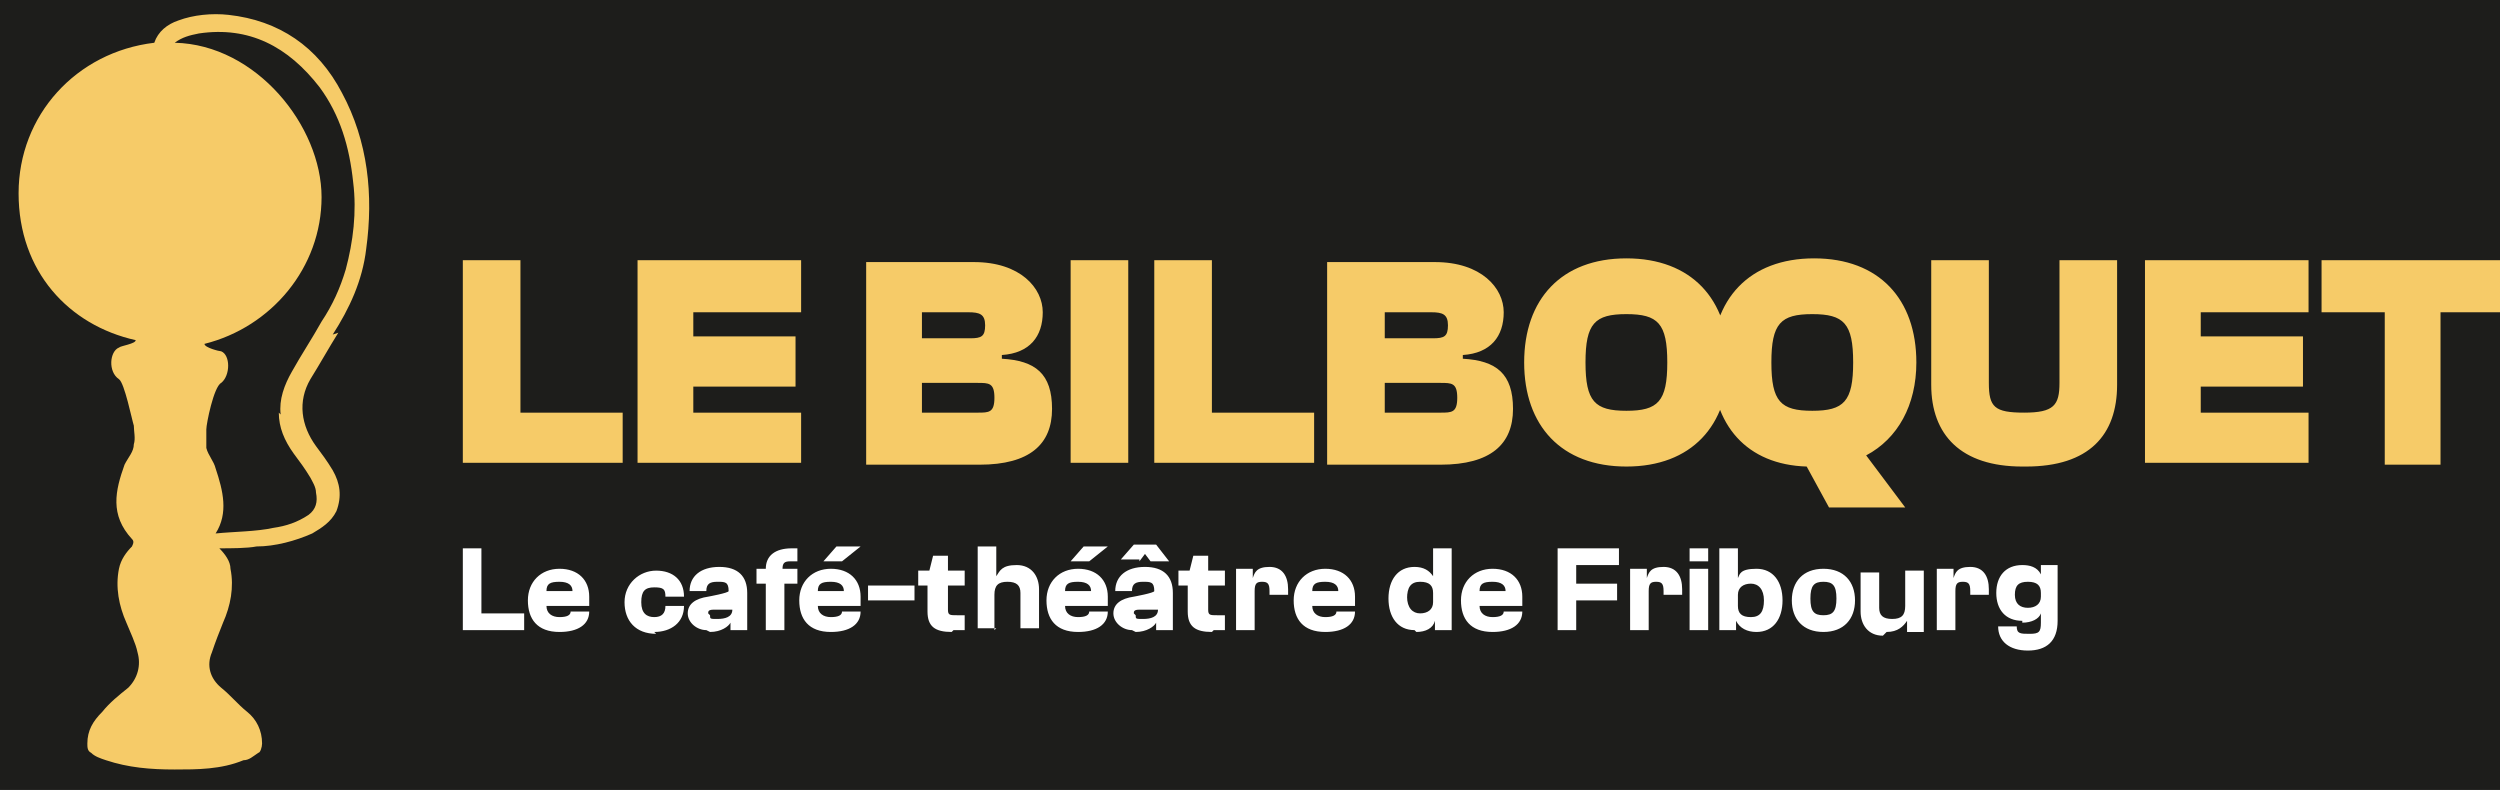 <?xml version="1.0" encoding="UTF-8"?>
<svg id="Calque_1" xmlns="http://www.w3.org/2000/svg" xmlns:xlink="http://www.w3.org/1999/xlink" version="1.1" viewBox="0 0 134.5 42.5">
  <!-- Generator: Adobe Illustrator 29.5.1, SVG Export Plug-In . SVG Version: 2.1.0 Build 141)  -->
  <defs>
    <style>
      .st0 {
        fill: none;
      }

      .st1 {
        fill: #1d1d1b;
      }

      .st2 {
        fill: #f6cb68;
      }

      .st3 {
        fill: #fff;
      }

      .st4 {
        clip-path: url(#clippath);
      }
    </style>
    <clipPath id="clippath">
      <rect class="st0" x=".3" y="-8.6" width="134.3" height="59.7"/>
    </clipPath>
  </defs>
  <rect class="st1" x="-.1" y="-1.5" width="137.3" height="44.1"/>
  <g class="st4">
    <path class="st2" d="M15,22.2c0,.8.3,1.5.8,2.2.3.4.6.8.9,1.3.1.2.3.5.3.8.1.5,0,.9-.4,1.2-.6.4-1.2.6-1.9.7-.9.2-2.1.2-3.1.3.7-1.1.4-2.3,0-3.5-.1-.4-.4-.7-.5-1.1,0-.3,0-.7,0-1,0-.3.4-2.3.8-2.5.5-.4.5-1.5,0-1.7-.1,0-.9-.2-.9-.4,3.6-.9,6.3-4.1,6.3-7.9S13.8,2.4,9.4,2.3c.4-.3.8-.4,1.3-.5,2.7-.4,4.8.7,6.5,2.9,1.1,1.5,1.6,3.2,1.8,5.1.2,1.6,0,3.2-.4,4.7-.3,1-.7,1.9-1.3,2.8-.5.9-1.1,1.8-1.6,2.7-.4.7-.7,1.5-.6,2.3M17.9,18c.9-1.4,1.6-2.9,1.8-4.6.4-2.9.1-5.8-1.3-8.4-1.3-2.5-3.4-3.9-6.1-4.2-.9-.1-1.9,0-2.7.3-.6.2-1.1.6-1.3,1.2C4.1,2.8,1,6.2,1,10.4s2.7,7.1,6.3,7.9c0,.2-.8.3-.9.4-.5.2-.6,1.3,0,1.7.3.2.7,2.2.8,2.5,0,.3.1.7,0,1,0,.4-.3.7-.5,1.1-.5,1.4-.8,2.7.4,4,.1.1.1.2,0,.4-.3.3-.6.7-.7,1.2-.2,1,0,2,.4,2.9.2.5.5,1.1.6,1.6.2.7,0,1.4-.5,1.9-.5.4-1,.8-1.4,1.3-.5.5-.8,1-.8,1.7,0,.2,0,.4.2.5.2.2.5.3.8.4,1.2.4,2.4.5,3.7.5h0c1.2,0,2.5,0,3.7-.5.3,0,.5-.2.8-.4.1,0,.2-.3.2-.5,0-.7-.3-1.3-.8-1.7-.5-.4-.9-.9-1.4-1.3-.6-.5-.8-1.2-.5-1.9.2-.6.4-1.1.6-1.6.4-.9.6-1.9.4-2.9,0-.4-.3-.8-.6-1.1.6,0,1.5,0,2-.1,1,0,2.1-.3,3-.7.5-.3,1-.6,1.3-1.2.3-.8.2-1.5-.2-2.2-.3-.5-.6-.9-.9-1.3-.8-1.1-1-2.4-.3-3.6.5-.8,1-1.7,1.5-2.5"/>
    <path class="st2" d="M131.3,25v-8.2h3.4v-2.8h-9.8v2.8h3.4v8.2h3.1ZM124.2,25v-2.8h-5.8v-1.4h5.5v-2.7h-5.5v-1.3h5.8v-2.8h-8.8v10.9h8.8ZM109,25.1c3.4,0,4.9-1.7,4.9-4.4v-6.7h-3.1v6.6c0,1.2-.3,1.6-1.9,1.6s-1.9-.3-1.9-1.6v-6.6h-3.1v6.7c0,2.7,1.6,4.4,4.9,4.4M97.5,22.1c-1.7,0-2.2-.5-2.2-2.6s.5-2.6,2.2-2.6,2.2.5,2.2,2.6-.5,2.6-2.2,2.6M102.5,27.3l-2.1-2.8c1.7-.9,2.7-2.7,2.7-5,0-3.4-2-5.6-5.5-5.6s-5.5,2.2-5.5,5.6,1.9,5.5,5.1,5.6l1.2,2.2h4ZM87.5,22.1c-1.7,0-2.2-.5-2.2-2.6s.5-2.6,2.2-2.6,2.2.5,2.2,2.6-.5,2.6-2.2,2.6M87.5,25.1c3.5,0,5.5-2.2,5.5-5.6s-2-5.6-5.5-5.6-5.5,2.2-5.5,5.6,2,5.6,5.5,5.6M74.5,20.6h3c.6,0,.9,0,.9.8s-.3.8-.9.8h-3v-1.6ZM74.5,16.8h2.5c.6,0,.9.1.9.7s-.2.7-.8.7h-2.6v-1.4ZM77.5,25c2.7,0,3.9-1.1,3.9-3s-.9-2.6-2.7-2.7v-.2c1.5-.1,2.2-1,2.2-2.3s-1.2-2.7-3.7-2.7h-5.8v10.9h6.1ZM70.7,25v-2.8h-5.5v-8.2h-3.1v10.9h8.6ZM60.7,14h-3.1v10.9h3.1v-10.9ZM49.6,20.6h3c.6,0,.9,0,.9.8s-.3.8-.9.8h-3v-1.6ZM49.6,16.8h2.5c.6,0,.9.1.9.7s-.2.7-.8.7h-2.6v-1.4ZM52.7,25c2.7,0,3.9-1.1,3.9-3s-.9-2.6-2.7-2.7v-.2c1.5-.1,2.2-1,2.2-2.3s-1.2-2.7-3.7-2.7h-5.8v10.9h6.1ZM43.1,25v-2.8h-5.8v-1.4h5.5v-2.7h-5.5v-1.3h5.8v-2.8h-8.8v10.9h8.8ZM33.5,25v-2.8h-5.5v-8.2h-3.1v10.9h8.6Z"/>
    <path class="st3" d="M108.4,32c0-.5.2-.7.7-.7s.7.2.7.6v.2c0,.4-.3.6-.7.6s-.7-.2-.7-.7M108.8,33.5c.5,0,.9-.2,1-.5h0v.5c0,.5-.1.6-.6.6s-.7,0-.7-.4h-1c0,.8.6,1.3,1.6,1.3s1.6-.5,1.6-1.6v-3h-.9v.5h0c-.2-.4-.6-.5-1-.5-.9,0-1.4.6-1.4,1.5s.5,1.5,1.4,1.5M105.2,33.9v-2.1c0-.4.1-.5.4-.5s.4.1.4.5v.2h1v-.3c0-.7-.3-1.2-1-1.2s-.8.3-.9.6h0v-.5h-.9v3.3h1ZM101.5,34c.6,0,.9-.3,1.1-.6h0v.6h.9v-3.3h-1v1.9c0,.5-.2.7-.7.7s-.7-.2-.7-.6v-1.9h-1v2.1c0,.7.4,1.3,1.2,1.3M98.1,33.1c-.5,0-.7-.2-.7-.9s.2-.9.7-.9.7.2.7.9-.2.9-.7.9M98.1,34c1.1,0,1.7-.7,1.7-1.7s-.6-1.7-1.7-1.7-1.7.7-1.7,1.7.6,1.7,1.7,1.7M93.5,32.5v-.5c0-.4.3-.6.7-.6s.7.3.7.9-.2.9-.7.9-.7-.2-.7-.6M93.4,33.9v-.5h0c.2.4.6.6,1.1.6.9,0,1.4-.7,1.4-1.7s-.5-1.7-1.4-1.7-.9.3-1,.5h0v-1.6h-1v4.4h.9ZM91.9,30.6h-1v3.3h1v-3.3ZM91.9,30.2v-.7h-1v.7h1ZM88.7,33.9v-2.1c0-.4.1-.5.4-.5s.4.1.4.5v.2h1v-.3c0-.7-.3-1.2-1-1.2s-.8.3-.9.6h0v-.5h-.9v3.3h1ZM84.8,33.9v-1.6h2.2v-.9h-2.2v-1h2.3v-.9h-3.3v4.4h1ZM80.3,31.3c.5,0,.7.2.7.5h-1.4c0-.4.2-.5.7-.5M80.3,34c1,0,1.6-.4,1.6-1.1h0c0,0-1,0-1,0h0c0,.2-.2.3-.6.3s-.7-.2-.7-.6h2.3c0-.1,0-.3,0-.5,0-.9-.6-1.5-1.6-1.5s-1.7.7-1.7,1.7.5,1.7,1.7,1.7M75.7,32.2c0-.6.2-.9.7-.9s.7.2.7.6v.5c0,.4-.3.6-.7.6s-.7-.3-.7-.9M76.2,34c.5,0,.9-.2,1-.6h0v.5h.9v-4.4h-1v1.5h0c-.2-.3-.5-.5-1-.5-.9,0-1.4.7-1.4,1.7s.5,1.7,1.4,1.7M71.3,31.3c.5,0,.7.2.7.5h-1.4c0-.4.2-.5.7-.5M71.3,34c1,0,1.6-.4,1.6-1.1h0c0,0-1,0-1,0h0c0,.2-.2.3-.6.3s-.7-.2-.7-.6h2.3c0-.1,0-.3,0-.5,0-.9-.6-1.5-1.6-1.5s-1.7.7-1.7,1.7.5,1.7,1.7,1.7M67.5,33.9v-2.1c0-.4.1-.5.4-.5s.4.1.4.5v.2h1v-.3c0-.7-.3-1.2-1-1.2s-.8.3-.9.6h0v-.5h-.9v3.3h1ZM65.3,33.9c.2,0,.5,0,.6,0v-.8h-.4c-.4,0-.5,0-.5-.3v-1.3h.9v-.8h-.9v-.8h-.8l-.2.8h-.6v.8h.5v1.4c0,.8.4,1.1,1.3,1.1M61,33c0-.1,0-.2.3-.2h1c0,.4-.4.5-.8.5s-.4,0-.4-.2M61.1,34c.6,0,1-.3,1.1-.5h0v.4h.9v-2c0-.9-.5-1.4-1.5-1.4s-1.6.5-1.6,1.3h0c0,0,.9,0,.9,0h0c0-.4.2-.5.6-.5s.6,0,.6.5h0c0,.1-1.1.3-1.1.3-.7.1-1.1.4-1.1.9s.5.9,1,.9M61.3,30.2l.3-.4h0l.3.4h1s-.7-.9-.7-.9h-1.2l-.7.8h0s1,0,1,0ZM58,31.3c.5,0,.7.2.7.5h-1.4c0-.4.2-.5.7-.5M58,34c1,0,1.6-.4,1.6-1.1h0c0,0-1,0-1,0h0c0,.2-.2.3-.6.3s-.7-.2-.7-.6h2.3c0-.1,0-.3,0-.5,0-.9-.6-1.5-1.6-1.5s-1.7.7-1.7,1.7.5,1.7,1.7,1.7M58.6,30.2l1-.8h0s-1.3,0-1.3,0l-.7.8h0s1.1,0,1.1,0ZM53.5,33.9v-1.9c0-.5.2-.7.7-.7s.7.2.7.6v1.9h1v-2.1c0-.7-.4-1.3-1.2-1.3s-.9.3-1.1.6h0v-1.6h-1v4.4h1ZM51.3,33.9c.2,0,.5,0,.6,0v-.8h-.4c-.4,0-.5,0-.5-.3v-1.3h.9v-.8h-.9v-.8h-.8l-.2.8h-.6v.8h.5v1.4c0,.8.4,1.1,1.3,1.1M49.2,31.5h-2.5v.8h2.5v-.8ZM44.7,31.3c.5,0,.7.2.7.5h-1.4c0-.4.2-.5.7-.5M44.7,34c1,0,1.6-.4,1.6-1.1h0c0,0-1,0-1,0h0c0,.2-.2.3-.6.3s-.7-.2-.7-.6h2.3c0-.1,0-.3,0-.5,0-.9-.6-1.5-1.6-1.5s-1.7.7-1.7,1.7.5,1.7,1.7,1.7M45.3,30.2l1-.8h0s-1.3,0-1.3,0l-.7.8h0s1.1,0,1.1,0ZM42.2,33.9v-2.5h.7v-.8h-.8c0-.3.1-.4.4-.4h.4v-.7c-.1,0-.2,0-.3,0-.9,0-1.4.4-1.4,1.1h-.5v.8h.5v2.5h1ZM38.1,33c0-.1,0-.2.3-.2h1c0,.4-.4.5-.8.5s-.4,0-.4-.2M38.2,34c.6,0,1-.3,1.1-.5h0v.4h.9v-2c0-.9-.5-1.4-1.5-1.4s-1.6.5-1.6,1.3h0c0,0,.9,0,.9,0h0c0-.4.2-.5.6-.5s.6,0,.6.5h0c0,.1-1.1.3-1.1.3-.7.1-1.1.4-1.1.9s.5.9,1,.9M35.2,34c.9,0,1.6-.5,1.6-1.4h0c0,0-1,0-1,0h0c0,.4-.2.6-.6.6s-.7-.2-.7-.8.2-.8.7-.8.6.1.6.5h0c0,0,1,0,1,0h0c0-.9-.6-1.4-1.5-1.4s-1.7.7-1.7,1.7.6,1.7,1.7,1.7M30.1,31.3c.5,0,.7.2.7.5h-1.4c0-.4.2-.5.7-.5M30.1,34c1,0,1.6-.4,1.6-1.1h0c0,0-1,0-1,0h0c0,.2-.2.3-.6.3s-.7-.2-.7-.6h2.3c0-.1,0-.3,0-.5,0-.9-.6-1.5-1.6-1.5s-1.7.7-1.7,1.7.5,1.7,1.7,1.7M28.2,33.9v-.9h-2.3v-3.5h-1v4.4h3.3Z"/>
  </g>
</svg>